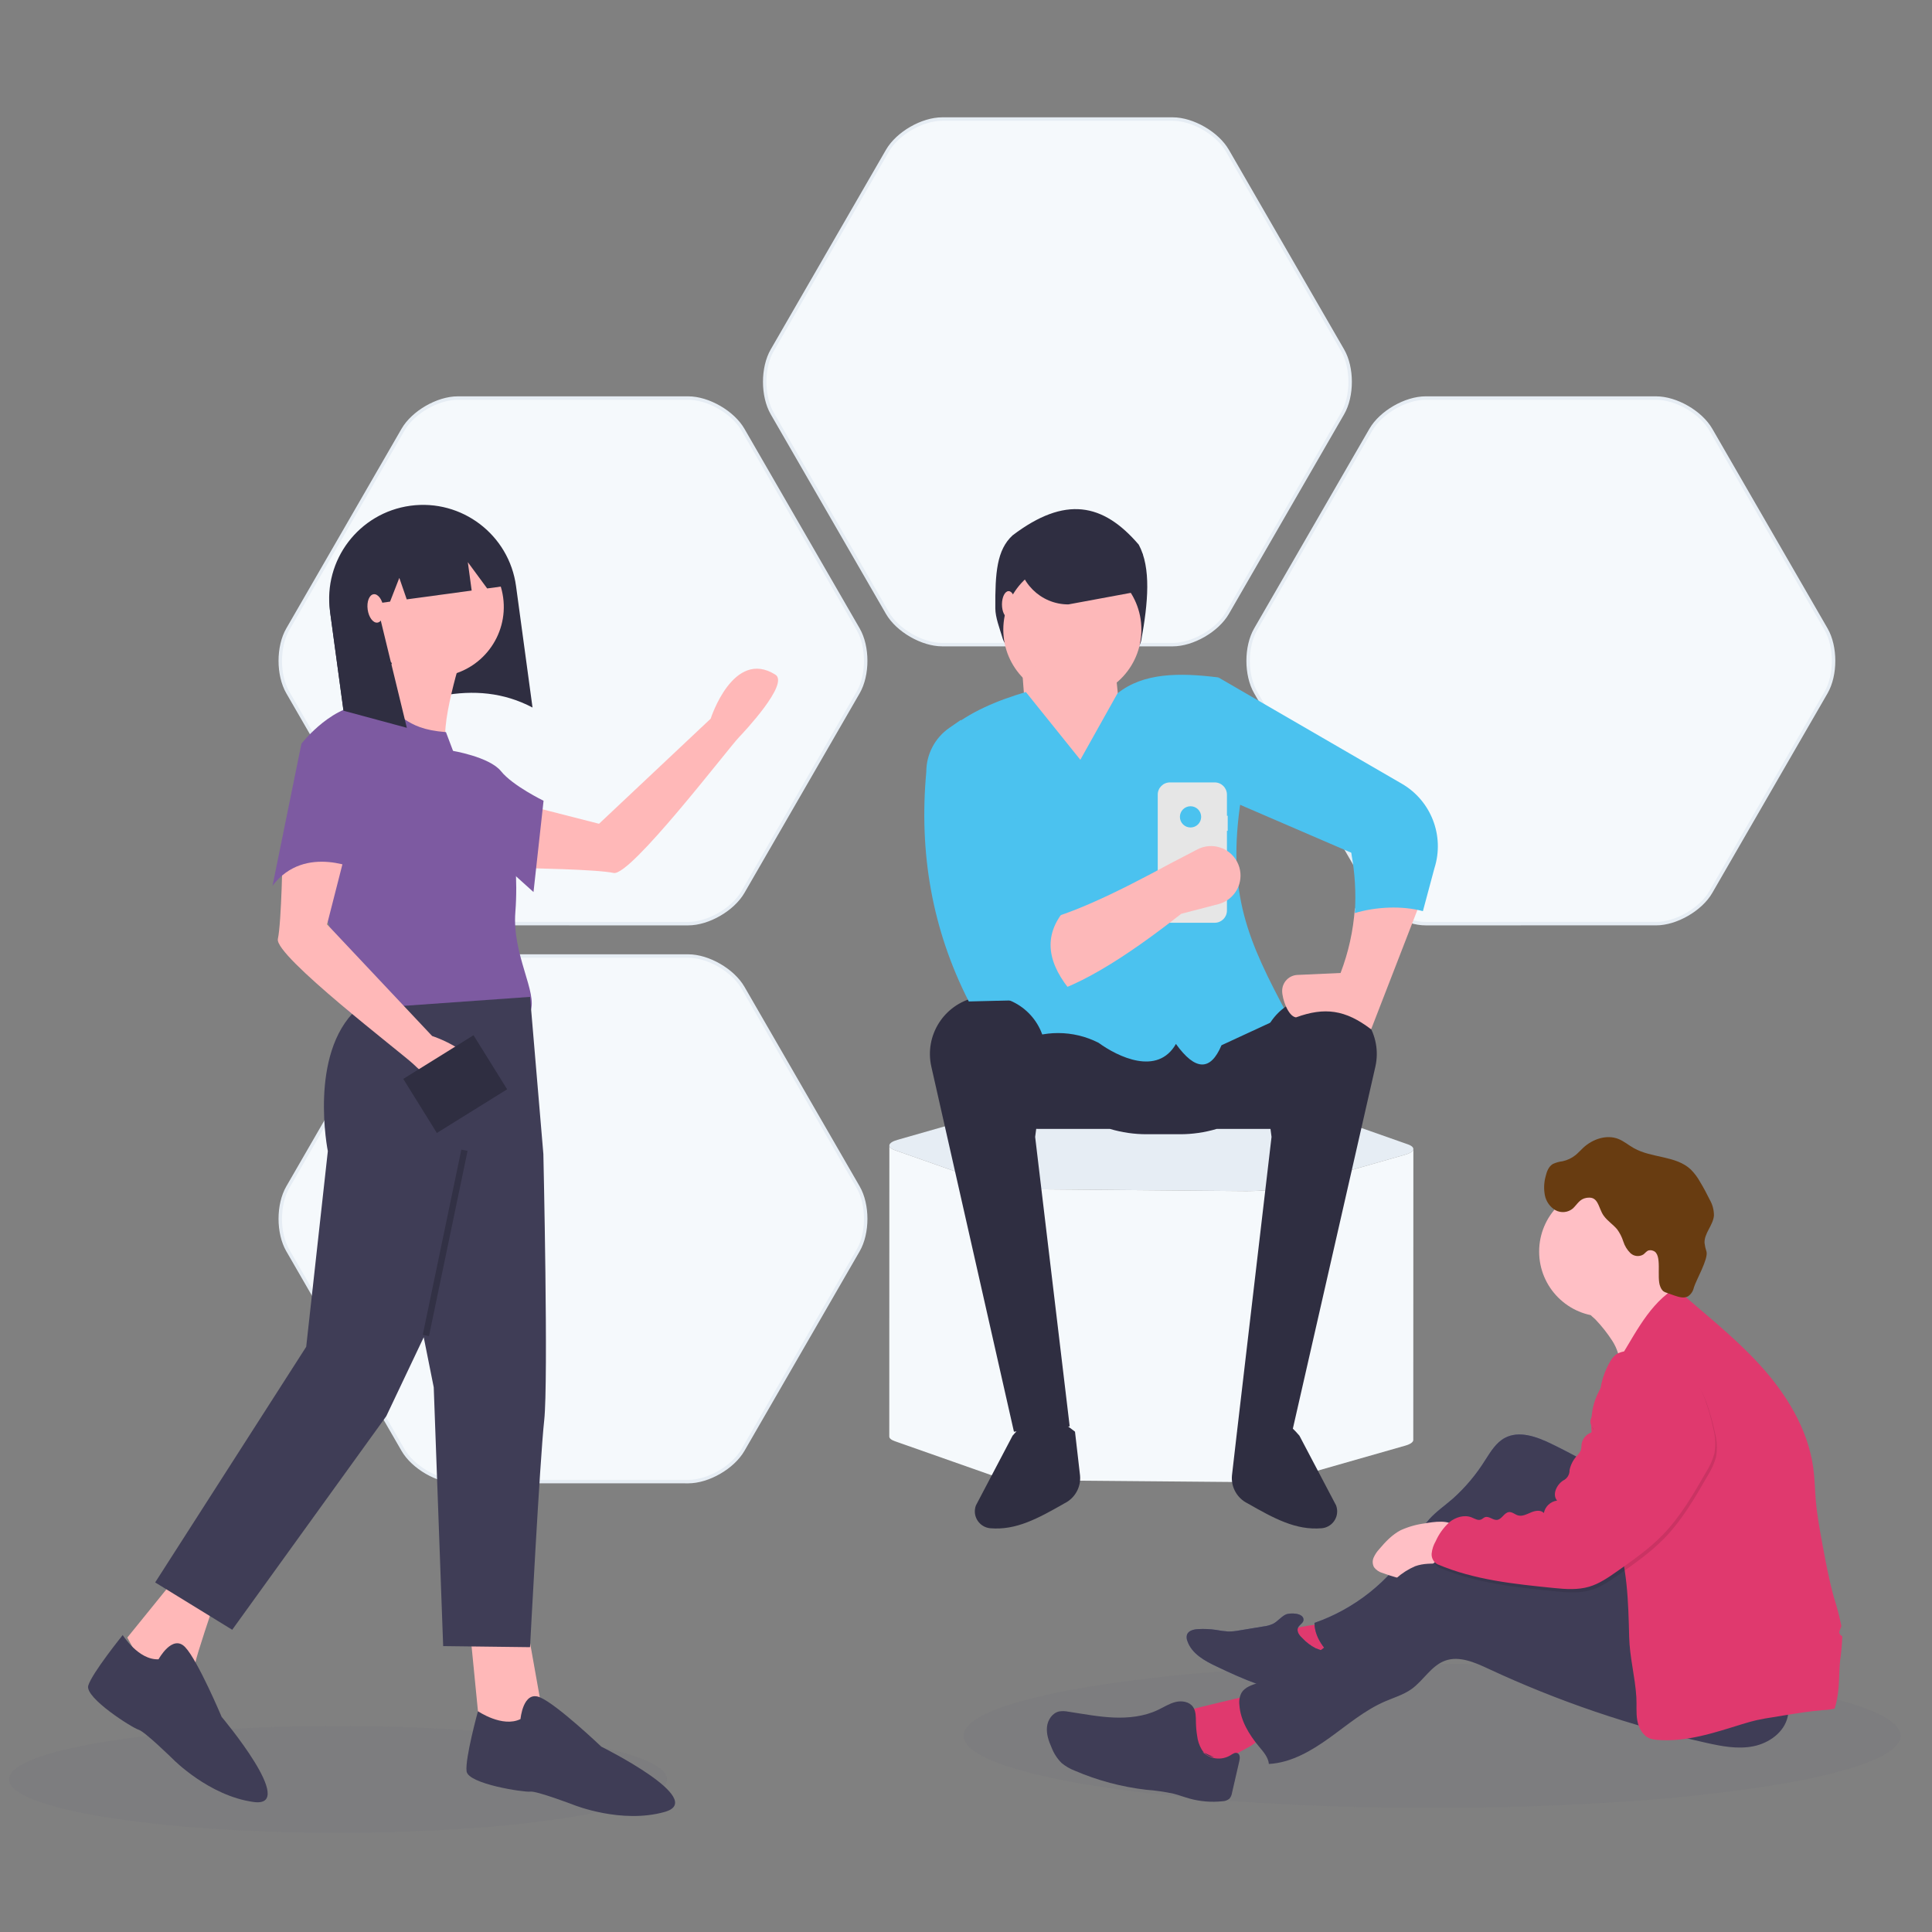 <?xml version="1.0" encoding="utf-8"?>
<!-- Generator: Adobe Illustrator 15.1.0, SVG Export Plug-In . SVG Version: 6.00 Build 0)  -->
<!DOCTYPE svg PUBLIC "-//W3C//DTD SVG 1.1//EN" "http://www.w3.org/Graphics/SVG/1.1/DTD/svg11.dtd">
<svg version="1.1" id="Layer_1" xmlns="http://www.w3.org/2000/svg" xmlns:xlink="http://www.w3.org/1999/xlink" x="0px" y="0px"
	 width="559px" height="559px" viewBox="0 0 559 559" enable-background="new 0 0 559 559" xml:space="preserve">
<rect x="0" y="0" width="559" height="559" fill="#808080" stroke="none"/>
<g>
	<g>
		<path opacity="0.12" fill="#6B6B7C" d="M549.879,502.239c0,11.521-60.672,20.852-135.521,20.852
			c-74.844,0-135.519-9.331-135.519-20.852c0-11.514,60.675-20.854,135.519-20.854C489.207,481.385,549.879,490.725,549.879,502.239
			z"/>
		<g>
			<path fill="#FFBFC5" d="M461.707,381.865c1.786,1.883,3.394,3.922,4.799,6.098c1.411,2.187,2.191,4.727,2.248,7.331
				c2.08-2.075,3.696-4.559,5.438-6.93c3.229-4.271,6.709-8.348,10.418-12.221c-2.969-2.515-5.134-5.844-6.236-9.578
				c-5.701,2.695-11.539,5.547-15.577,10.33c-0.697,0.829-2.104,1.48-2.647,2.23C459.382,380.255,460.97,381.041,461.707,381.865z"
				/>
			<path fill="#E0396E" d="M386.199,469.899c-5.101-0.169-10.19,0.609-15.007,2.305c-0.344,0.075-0.647,0.278-0.847,0.569
				c-0.345,0.671,0.515,1.327,1.144,1.78c1.898,1.346,2.504,3.746,3.495,5.809c0.989,2.056,3.012,4.125,5.22,3.53
				c0.597-0.19,1.156-0.478,1.661-0.843l10.973-7.144c-2.045-2.322-4.308-4.449-6.76-6.344"/>
			<path fill="#575A89" d="M371.956,467.175c-1.352,0.659-2.279,1.978-3.642,2.668c-0.883,0.396-1.811,0.648-2.771,0.756
				l-6.874,1.135c-1.077,0.214-2.173,0.325-3.275,0.324c-1.189-0.075-2.374-0.233-3.548-0.462c-1.709-0.253-3.432-0.334-5.152-0.234
				c-1.292,0.067-2.83,0.416-3.259,1.633c-0.16,0.622-0.108,1.271,0.139,1.854c1.256,3.662,5.045,5.735,8.549,7.376
				c7.562,3.603,15.377,7.055,23.709,7.917c1.595,0.252,3.227,0.136,4.778-0.339c2.989-1.101,4.722-4.423,4.837-7.618
				c0.146-1.19-0.165-2.396-0.87-3.369c-0.968-1.132-2.596-1.337-3.957-1.935c-1.4-0.729-2.67-1.693-3.746-2.846
				c-0.737-0.706-1.564-1.574-1.426-2.696c0.146-1.12,1.648-1.606,1.7-2.565C377.348,466.633,373.201,466.556,371.956,467.175z"/>
			<path fill="#3F3D56" d="M371.956,467.175c-1.352,0.659-2.279,1.978-3.642,2.668c-0.883,0.396-1.811,0.648-2.771,0.756
				l-6.874,1.135c-1.077,0.214-2.173,0.325-3.275,0.324c-1.189-0.075-2.374-0.233-3.548-0.462c-1.709-0.253-3.432-0.334-5.152-0.234
				c-1.292,0.067-2.83,0.416-3.259,1.633c-0.16,0.622-0.108,1.271,0.139,1.854c1.256,3.662,5.045,5.735,8.549,7.376
				c7.562,3.603,15.377,7.055,23.709,7.917c1.595,0.252,3.227,0.136,4.778-0.339c2.989-1.101,4.722-4.423,4.837-7.618
				c0.146-1.19-0.165-2.396-0.87-3.369c-0.968-1.132-2.596-1.337-3.957-1.935c-1.4-0.729-2.67-1.693-3.746-2.846
				c-0.737-0.706-1.564-1.574-1.426-2.696c0.146-1.12,1.648-1.606,1.7-2.565C377.348,466.633,373.201,466.556,371.956,467.175z"/>
			<path fill="#E0396E" d="M347.529,493.885l-2.983,0.749c-0.882,0.131-1.7,0.516-2.367,1.113c-0.962,1.043-0.741,2.684-0.338,4.047
				c1.225,4.069,3.573,7.711,6.77,10.51c1.104,0.987,2.349,1.811,3.694,2.431c0.299,0.164,0.637,0.238,0.975,0.218
				c0.882-0.136,1.14-1.219,1.444-2.054c0.854-2.415,3.394-3.725,5.692-4.919c2.296-1.188,4.712-2.788,5.166-5.296
				c0.147-1.531-0.13-3.076-0.797-4.46c-0.508-1.462-1.223-2.847-2.118-4.107c-1.312-1.721-2.125-1.325-4.088-0.871
				C354.887,492.099,351.204,492.98,347.529,493.885z"/>
			<path fill="#3F3D56" d="M351.225,508.438c-1.45-0.131-2.756-0.953-3.506-2.201c-0.729-1.241-1.191-2.619-1.35-4.053
				c-0.206-1.288-0.319-2.595-0.344-3.908c-0.025-1.533,0.031-3.197-0.871-4.438c-1.056-1.5-3.264-1.833-5.049-1.38
				c-1.797,0.453-3.396,1.494-5.078,2.294c-3.964,1.89-8.48,2.379-12.874,2.189c-4.398-0.19-8.729-1.039-13.079-1.693
				c-0.856-0.18-1.733-0.2-2.598-0.071c-2.003,0.426-3.353,2.475-3.545,4.508c-0.201,2.036,0.472,4.013,1.307,5.889
				c0.646,1.703,1.644,3.254,2.932,4.544c1.142,0.935,2.425,1.684,3.8,2.207c6.592,2.839,13.558,4.696,20.678,5.523
				c2.661,0.192,5.296,0.577,7.896,1.133c1.56,0.398,3.079,0.979,4.626,1.413c3.095,0.854,6.333,1.117,9.524,0.779
				c0.753-0.017,1.475-0.283,2.047-0.767c0.399-0.487,0.649-1.079,0.736-1.702l2.109-9.179c0.179-0.799,0.262-1.847-0.464-2.238
				c-0.72-0.389-1.476,0.195-2.139,0.606c-2.589,1.54-5.901,1.129-8.038-1.003"/>
			<path fill="#575A89" d="M448.908,417.776c-4.249-2.063-9.357-3.956-13.519-1.716c-2.552,1.378-4.11,4.017-5.679,6.448
				c-2.562,4.114-5.697,7.847-9.306,11.083c-2.286,1.999-4.815,3.72-6.853,5.977c-2.039,2.253-3.511,5.093-5.172,7.745
				c-6.572,10.373-16.462,18.214-28.055,22.256c0.067,4.904,3.809,9.02,7.915,11.719c0.957,0.738,2.109,1.187,3.317,1.288
				c0.968-0.065,1.903-0.354,2.739-0.833c2.9-1.534,5.709-3.24,8.397-5.123c9.53-6.367,19.22-12.878,26.356-21.847
				c2.501-3.148,5.207-6.867,9.229-7.164c2.284-0.155,4.466,0.91,6.468,2.028c4.479,2.488,8.743,5.348,12.746,8.545
				c4.274,3.415,9.11,7.46,14.482,6.441c3.211-0.613,5.814-3.042,7.499-5.85c1.676-2.813,2.468-6.048,3.248-9.219
				c0.455-1.395,0.605-2.872,0.435-4.327c-0.288-1.148-0.798-2.225-1.499-3.178c-2.913-4.418-6.501-8.351-10.637-11.665
				c-3.929-3.173-8.591-5.402-13.003-7.853C455.03,420.853,451.988,419.271,448.908,417.776z"/>
			<path fill="#3F3D56" d="M448.908,417.776c-4.249-2.063-9.357-3.956-13.519-1.716c-2.552,1.378-4.11,4.017-5.679,6.448
				c-2.562,4.114-5.697,7.847-9.306,11.083c-2.286,1.999-4.815,3.72-6.853,5.977c-2.039,2.253-3.511,5.093-5.172,7.745
				c-6.572,10.373-16.462,18.214-28.055,22.256c0.067,4.904,3.809,9.02,7.915,11.719c0.957,0.738,2.109,1.187,3.317,1.288
				c0.968-0.065,1.903-0.354,2.739-0.833c2.9-1.534,5.709-3.24,8.397-5.123c9.53-6.367,19.22-12.878,26.356-21.847
				c2.501-3.148,5.207-6.867,9.229-7.164c2.284-0.155,4.466,0.91,6.468,2.028c4.479,2.488,8.743,5.348,12.746,8.545
				c4.274,3.415,9.11,7.46,14.482,6.441c3.211-0.613,5.814-3.042,7.499-5.85c1.676-2.813,2.468-6.048,3.248-9.219
				c0.455-1.395,0.605-2.872,0.435-4.327c-0.288-1.148-0.798-2.225-1.499-3.178c-2.913-4.418-6.501-8.351-10.637-11.665
				c-3.929-3.173-8.591-5.402-13.003-7.853C455.03,420.853,451.988,419.271,448.908,417.776z"/>
			<path fill="#FFBFC5" d="M412.3,440.764c-2.433,0.306-4.807,0.975-7.037,1.989c-2.468,1.285-4.428,3.369-6.225,5.503
				c-0.662,0.71-1.196,1.524-1.597,2.413c-0.393,0.9-0.347,1.928,0.118,2.791c0.623,0.822,1.509,1.418,2.511,1.681
				c1.288,0.451,2.569,0.905,3.887,1.258c0.781,0.271,1.604,0.395,2.437,0.371c0.782-0.107,1.546-0.349,2.244-0.723
				c2.997-1.298,5.728-3.144,8.052-5.434c1.649-1.72,4.849-5.907,4.141-8.558C420.117,439.408,414.213,440.417,412.3,440.764z"/>
			<path fill="#3F3D56" d="M474.64,461.932c-7.297-0.196-14.351-2.433-21.418-4.209c-11.896-2.986-24.067-4.745-36.321-5.263
				c-2.513-0.093-5.099-0.153-7.457,0.713c-1.964,0.849-3.78,2.002-5.381,3.426c-2.766,2.101-5.397,4.376-7.882,6.805
				c-2.189,2.221-4.117,4.676-6.223,6.959c-7.073,7.658-15.997,13.358-25.918,16.563c-1.798,0.594-3.817,1.208-4.805,2.83
				c-0.566,1.072-0.786,2.291-0.636,3.499c0.297,4.522,2.795,8.626,5.7,12.113c1.243,1.498,2.651,3.062,2.839,5.013
				c6.401-0.337,12.298-3.796,17.498-7.531c5.206-3.734,10.165-7.988,16.044-10.537c2.592-1.128,5.362-1.927,7.671-3.559
				c3.518-2.495,5.755-6.82,9.812-8.269c4.05-1.45,8.527,0.503,12.46,2.341c20.158,9.396,41.269,16.579,62.975,21.422
				c4.511,1.015,9.189,1.922,13.729,1.015c4.539-0.909,8.924-4.041,9.924-8.558c0.931-4.231-1.312-8.627-4.519-11.538
				c-3.204-2.912-7.251-4.665-11.137-6.548C491.923,473.953,482.952,468.731,474.64,461.932z"/>
			<path fill="#E0396E" d="M531.544,491.464c0.699-3.618,0.516-7.337,0.868-11.003c0.328-2.269,0.539-4.555,0.625-6.843
				c0.024-0.063-0.003-0.139-0.008-0.2c-0.416-0.188-0.731-0.55-0.854-0.991c-0.012-0.338,0.076-0.676,0.243-0.978
				c0.144-0.326,0.26-0.656,0.355-1.005c-0.564-2.778-1.279-5.53-2.149-8.233c-1.395-5.011-2.359-10.154-3.307-15.28
				c-0.774-4.228-1.557-8.417-1.926-12.676c-0.28-3.192-0.314-6.442-0.753-9.586c-1.554-11.306-7.87-21.475-15.57-29.886
				c-7.388-8.075-16.079-14.815-24.282-22.064c-0.33,0.16-0.645,0.346-0.949,0.55c-7.665,5.255-11.495,14.343-16.626,22.095
				c-2.073,3.127-4.425,6.146-5.672,9.676c-1.843,5.22-1.056,10.959-0.195,16.425c0.804,5.152,1.681,10.326,3.418,15.234
				c0.826,2.333,1.838,4.607,2.673,6.921c3.427,9.521,3.703,19.851,3.943,29.973c0.132,5.86,1.724,11.576,2.079,17.435
				c0.145,2.244-0.121,4.519,0.267,6.746c0.391,2.222,1.623,4.477,3.73,5.271c0.631,0.199,1.279,0.32,1.937,0.358
				c8.394,0.733,16.613-2.05,24.678-4.542c1.447-0.438,2.887-0.864,4.375-1.19c1.497-0.326,2.979-0.593,4.462-0.802l3.41-0.562
				c3.716-0.608,7.44-1.215,11.192-1.51c1.112-0.042,2.222-0.178,3.308-0.417C531.141,493.427,531.383,492.452,531.544,491.464z"/>
			<circle fill="#FFBFC5" cx="464.121" cy="362.13" r="18.789"/>
			<path fill="#683C11" d="M455.118,349.635c-1.42,1.212-3.447,1.416-5.086,0.51c-1.588-0.949-2.698-2.529-3.05-4.346
				c-0.333-1.8-0.262-3.646,0.221-5.411c0.324-1.396,0.863-2.864,2.099-3.605c0.884-0.414,1.832-0.674,2.8-0.786
				c1.397-0.299,2.703-0.923,3.81-1.823c0.778-0.646,1.452-1.412,2.195-2.102c2.691-2.491,6.712-3.877,10.126-2.542
				c1.636,0.639,2.995,1.845,4.542,2.692c5.151,2.899,12.146,2.103,16.444,6.164c1.041,1.053,1.932,2.242,2.652,3.532
				c1.019,1.692,1.955,3.421,2.817,5.2c0.806,1.383,1.223,2.956,1.223,4.555c-0.212,2.853-2.895,5.175-2.717,8.021
				c0.104,0.837,0.294,1.661,0.563,2.457c0.558,2.103-3.025,8.283-3.653,10.362c-0.212,1.044-0.819,1.968-1.7,2.568
				c-1.161,0.638-2.594,0.224-3.879-0.215l-2.299-0.812c-0.355-0.097-0.687-0.256-0.988-0.468c-0.378-0.356-0.665-0.802-0.843-1.294
				c-1.199-2.697,0.712-9.433-2.071-10.386c-0.414-0.174-0.874-0.215-1.317-0.112c-0.627,0.188-1.021,0.824-1.558,1.198
				c-1.183,0.698-2.683,0.532-3.69-0.398c-0.956-0.938-1.671-2.099-2.074-3.377c-0.403-1.274-1.008-2.479-1.806-3.555
				c-1.179-1.388-2.719-2.354-3.819-3.841c-0.915-1.239-1.179-2.662-1.944-3.948c-0.771-1.282-1.727-1.479-3.094-1.287
				C457.031,346.923,456.442,348.361,455.118,349.635z"/>
			<path opacity="0.1" enable-background="new    " d="M485.046,395.29c-3.929-2.049-8.265-3.197-12.688-3.371
				c-1.445-0.16-2.898,0.131-4.162,0.836c-0.794,0.593-1.439,1.353-1.895,2.225c-2.31,3.953-3.333,8.526-2.93,13.087
				c0.109,0.482,0.018,0.996-0.272,1.406c-0.281,0.219-0.599,0.377-0.95,0.455c-1.299,0.599-1.874,2.14-1.276,3.441
				c0.036,0.09,0.087,0.177,0.138,0.261c0.251,0.359,0.609,0.724,0.53,1.146c-0.079,0.422-0.625,0.671-1.056,0.864
				c-1.291,0.6-2.188,1.819-2.378,3.228c-0.001,0.581-0.069,1.157-0.207,1.723c-0.302,0.645-0.728,1.22-1.248,1.7
				c-1.011,1.149-1.709,2.54-2.02,4.038c-0.066,0.734-0.299,1.446-0.683,2.081c-0.353,0.377-0.769,0.705-1.224,0.959
				c-1.877,1.267-3.165,4.045-1.688,5.734c-1.913,0.258-3.447,1.711-3.823,3.601c-0.903-0.971-2.503-0.691-3.721-0.173
				c-1.226,0.518-2.523,1.232-3.791,0.857c-0.888-0.268-1.651-1.043-2.573-0.965c-1.396,0.116-2.045,2.098-3.438,2.259
				c-1.225,0.155-2.388-1.206-3.54-0.765c-0.402,0.149-0.696,0.499-1.096,0.669c-0.888,0.381-1.848-0.252-2.752-0.617
				c-2.129-0.845-4.648-0.056-6.404,1.36c-1.759,1.424-2.944,3.499-3.983,5.536c-0.652,1.09-1.058,2.312-1.186,3.582
				c-0.114,1.291,0.559,2.521,1.703,3.13c10.625,4.537,22.271,5.711,33.777,6.873c3.375,0.338,6.847,0.563,10.102-0.39
				c2.96-0.878,5.541-2.675,8.063-4.443c4.655-3.274,9.345-6.558,13.298-10.65c5.087-5.256,8.792-11.67,12.434-18.025
				c1.074-1.661,1.894-3.485,2.418-5.392c0.395-2.319,0.289-4.688-0.3-6.961c-0.63-2.953-1.447-5.869-2.456-8.722
				C492.224,401.551,489.109,397.408,485.046,395.29z"/>
			<path fill="#E0396E" d="M484.582,394.34c-3.924-2.057-8.271-3.206-12.701-3.366c-1.438-0.171-2.895,0.116-4.155,0.824
				c-0.793,0.593-1.435,1.354-1.895,2.23c-2.308,3.952-3.331,8.52-2.928,13.082c0.113,0.486,0.014,0.995-0.274,1.405
				c-0.279,0.219-0.601,0.373-0.951,0.459c-1.298,0.597-1.873,2.137-1.272,3.438c0.038,0.096,0.082,0.178,0.133,0.267
				c0.251,0.353,0.609,0.717,0.531,1.142c-0.077,0.424-0.619,0.667-1.092,0.848c-1.287,0.604-2.184,1.822-2.374,3.229
				c-0.006,0.581-0.076,1.159-0.205,1.726c-0.306,0.645-0.723,1.222-1.245,1.706c-1.019,1.141-1.718,2.531-2.025,4.033
				c0.039,1.305-0.714,2.502-1.905,3.038c-1.876,1.266-3.164,4.039-1.703,5.772c-1.912,0.264-3.45,1.706-3.826,3.599
				c-0.895-0.974-2.498-0.694-3.722-0.175c-1.217,0.523-2.522,1.232-3.79,0.854c-0.886-0.265-1.641-1.032-2.563-0.955
				c-1.397,0.119-2.047,2.093-3.449,2.262c-1.223,0.144-2.38-1.209-3.536-0.773c-0.398,0.155-0.694,0.501-1.097,0.662
				c-0.889,0.387-1.846-0.246-2.747-0.609c-2.128-0.848-4.646-0.058-6.405,1.367c-1.698,1.549-3.056,3.432-3.991,5.529
				c-0.634,1.087-1.033,2.293-1.164,3.541c-0.117,1.295,0.555,2.525,1.702,3.134c10.625,4.54,22.27,5.715,33.769,6.873
				c3.382,0.338,6.858,0.57,10.108-0.391c2.962-0.871,5.54-2.675,8.065-4.438c4.653-3.269,9.344-6.557,13.298-10.647
				c5.081-5.266,8.784-11.678,12.43-18.019c1.079-1.672,1.894-3.493,2.424-5.403c0.41-2.31,0.327-4.673-0.234-6.946
				c-0.625-2.958-1.448-5.869-2.464-8.717C491.766,400.581,488.643,396.447,484.582,394.34z"/>
		</g>
	</g>
</g>
<g>
	<path fill="#F5F9FC" stroke="#E6EDF4" stroke-miterlimit="10" d="M412.497,267.248c-5.818,0-12.943-4.124-15.849-9.151
		l-33.336-57.748c-2.909-5.035-2.909-13.256-0.002-18.288l33.338-57.745c2.905-5.029,10.03-9.142,15.849-9.142l66.673,0.002
		c5.812,0,12.937,4.107,15.833,9.139l33.346,57.746c2.898,5.029,2.898,13.253,0.003,18.288l-33.349,57.746
		c-2.896,5.029-10.021,9.153-15.833,9.15L412.497,267.248z"/>
	<g>
		<path fill="#F5F9FC" stroke="#E6EDF4" stroke-miterlimit="10" d="M272.62,186.515c-5.815,0-12.938-4.115-15.847-9.141
			l-33.336-57.743c-2.904-5.032-2.904-13.265,0-18.292l33.336-57.741c2.908-5.03,10.031-9.149,15.847-9.149l66.673-0.003
			c5.817,0,12.939,4.122,15.838,9.152l33.335,57.741c2.908,5.027,2.908,13.262,0,18.292l-33.335,57.743
			c-2.898,5.023-10.021,9.145-15.838,9.145L272.62,186.515z"/>
	</g>
	<g>
		<path fill="#F5F9FC" stroke="#E6EDF4" stroke-miterlimit="10" d="M132.446,267.245c-5.807,0.003-12.939-4.125-15.838-9.148
			l-33.336-57.748c-2.908-5.036-2.908-13.256,0-18.288l33.336-57.745c2.898-5.032,10.031-9.14,15.838-9.14l66.682-0.002
			c5.807,0,12.929,4.112,15.838,9.142l33.336,57.745c2.905,5.029,2.903,13.252,0,18.288l-33.336,57.748
			c-2.909,5.027-10.031,9.151-15.838,9.151L132.446,267.245z"/>
	</g>
	<g>
		<path fill="#F5F9FC" stroke="#E6EDF4" stroke-miterlimit="10" d="M132.446,428.681c-5.807,0.005-12.939-4.112-15.838-9.146
			l-33.336-57.741c-2.908-5.027-2.908-13.261,0-18.288l33.336-57.745c2.898-5.032,10.031-9.146,15.838-9.146h66.682
			c5.807-0.003,12.929,4.115,15.838,9.146l33.336,57.741c2.905,5.035,2.905,13.269,0,18.292l-33.336,57.744
			c-2.909,5.03-10.031,9.147-15.838,9.147L132.446,428.681z"/>
	</g>
</g>
<g>
	<path opacity="0.12" fill="#6B6B7C" d="M192.975,514.845c0,8.525-42.607,15.431-95.172,15.431
		c-52.561,0-95.162-6.905-95.162-15.431c0-8.52,42.601-15.434,95.162-15.434C150.368,499.412,192.975,506.326,192.975,514.845z"/>
	<g>
		<path fill="#FFB8B8" d="M148.956,232.118l24.365,6.229l32.302-30.404c0,0,6.521-20.398,18.704-12.751
			c4.18,2.605-9.266,16.814-10.537,18.148c-3.188,3.331-31.398,40.301-36.241,39.237c-4.844-1.061-25.428-1.386-25.428-1.386
			L148.956,232.118z"/>
		<path fill="#2F2E41" d="M100.254,212.025c18.774-10.072,37.103-16.122,53.826-7.31l-4.768-35.124
			c-2.016-14.862-15.701-25.272-30.567-23.262l0,0c-14.863,2.026-25.276,15.707-23.257,30.569l0,0L100.254,212.025z"/>
		<path fill="#FFB8B8" d="M134.147,187.907c0,0-7.854,24.297-4.498,28.492l-24.419-8.764c0,0,9.757-17.129,9.39-19.868
			L134.147,187.907z"/>
		<path fill="#7D5AA1" d="M87.213,215.185c0,0,9.682-12.468,19.979-11.069c10.294,1.385,8.698,6.708,21.839,7.718l2.173,5.747
			c0,0,7.642,1.972,10.783,4.107c3.503,2.388,8.592,23.6,7.124,42.238c-0.969,12.258,6.516,23.341,4.355,28.67l-51.955,0.562
			c0,0-5.182-3.947-2.82-7.054c2.365-3.113-4.918-22.566-4.918-22.566L87.213,215.185z"/>
		<polygon fill="#FFB8B8" points="152.613,471.115 156.491,492.877 149.771,504.949 138.493,497.18 136.061,472.425 		"/>
		<path fill="#FFB8B8" d="M61.636,464.883c0,0-4.648,13.634-5.193,16.496c-0.534,2.857-13.435,3.675-13.435,3.675l-6.172-11.243
			l13.53-16.697L61.636,464.883z"/>
		<path fill="#3F3D56" d="M153.365,288.434l3.852,45.47c0,0,1.49,65.768,0.239,77.083c-1.251,11.317-4.098,65.6-4.098,65.6
			l-25.134-0.311l-2.729-74.886l-2.896-14.473l-10.834,22.835l-44.577,61.799l-22.294-13.696l43.702-68.177l6.258-56.602
			c0,0-5.667-28.031,8.356-41.08L153.365,288.434z"/>
		<path fill="#3F3D56" d="M150.602,497.392c0,0,0.724-8.359,5.647-6.286c4.928,2.069,17.736,14.268,17.736,14.268
			s30.879,15.323,18.357,18.878c-12.527,3.555-26.29-2.006-26.29-2.006s-10.777-4.106-12.597-3.863
			c-1.829,0.246-17.959-2.207-18.454-5.858c-0.496-3.657,3.292-17.407,3.292-17.407S145.374,499.966,150.602,497.392z"/>
		<path fill="#3F3D56" d="M45.872,480.096c0,0,4.011-7.379,7.697-3.52c3.694,3.869,10.558,20.177,10.558,20.177
			s22.193,26.373,9.288,24.634c-12.904-1.739-23.298-12.335-23.298-12.335s-8.244-8.087-10.011-8.579
			c-1.77-0.501-15.576-9.2-14.574-12.749c1.006-3.538,9.971-14.64,9.971-14.64S40.064,480.366,45.872,480.096z"/>
		<path fill="#FFB8B8" d="M122.783,155.536c-11.085,1.509-18.852,11.718-17.345,22.792c1.505,11.091,11.708,18.861,22.795,17.357
			c11.082-1.509,18.851-11.714,17.348-22.798C144.074,161.802,133.874,154.034,122.783,155.536z"/>
		<path fill="#7D5AA1" d="M130.685,217.186c0,0,10.93,1.763,14.286,5.963c3.354,4.184,12.302,8.54,12.302,8.54l-2.91,26.414
			l-11.647-10.495L130.685,217.186z"/>
		<path fill="#2F2E41" d="M102.804,155.491l-0.069-0.479l0.576-0.046c5.915-5.915,14.221-8.784,22.519-7.77
			c-3.654,1.519-6.933,3.821-9.602,6.735l19.601-1.555l10.689,17.13l-5.561,0.752l-5.595-7.603l1.114,8.216l-18.792,2.55
			l-2.146-6.215l-2.677,6.869l-3.696,0.501c0.038,0.464,0.074,0.918,0.132,1.374l8.417,34.632l-18.332-4.947l-3.77-27.831
			C94.497,169.661,97.144,161.449,102.804,155.491z"/>
		<path fill="#FFB8B8" d="M108.104,171.934c-1.268,0.17-2.033,2.149-1.726,4.415c0.308,2.268,1.58,3.966,2.836,3.793
			c1.261-0.168,2.035-2.146,1.723-4.41C110.63,173.464,109.359,171.765,108.104,171.934z"/>
		<path fill="#FFB8B8" d="M100.859,243.097l-6.225,24.357l30.396,32.299c0,0,20.405,6.529,12.763,18.71
			c-2.618,4.173-16.825-9.273-18.157-10.546c-3.326-3.177-40.302-31.387-39.24-36.231c1.066-4.842,1.388-25.427,1.388-25.427
			L100.859,243.097z"/>
		<path fill="#7D5AA1" d="M106.741,215.321l-2.471,36.572c0,0-15.956-8.056-25.417,4.38l8.36-41.088L106.741,215.321z"/>
		<polygon fill="#2F2E41" points="137.005,299.533 116.683,312.169 126.401,327.81 146.731,315.176 		"/>
		
			<rect x="127.731" y="332.244" transform="matrix(0.979 0.204 -0.204 0.979 76.213 -18.703)" opacity="0.2" enable-background="new    " width="1.84" height="54.745"/>
	</g>
</g>
<g>
	<g>
		<g>
			<path fill="#E6EDF4" d="M373.925,320.293c2.503,0.295,4.66,0.687,5.862,1.106l27.542,9.696c2.397,0.844,2.076,2.184-0.729,2.988
				l-32.113,9.167c-2.804,0.803-9.334,1.416-14.528,1.371l-59.672-0.521c-2.596-0.021-5.448-0.216-7.953-0.51
				c-2.507-0.291-4.659-0.687-5.86-1.104l-27.534-9.696c-2.408-0.845-2.089-2.187,0.716-2.984l32.113-9.172
				c2.808-0.804,9.342-1.416,14.54-1.371l59.669,0.521C368.569,319.804,371.422,319.999,373.925,320.293z"/>
		</g>
		<path fill="#F5F9FC" d="M408.913,332.569c-0.007,0.036-0.011,0.074-0.023,0.112c-0.014,0.044-0.041,0.084-0.065,0.13
			c-0.018,0.028-0.03,0.059-0.048,0.088c-0.093,0.135-0.229,0.27-0.407,0.402c-0.029,0.018-0.057,0.035-0.083,0.057
			c-0.068,0.044-0.143,0.096-0.222,0.139c-0.033,0.018-0.064,0.035-0.098,0.052c-0.219,0.12-0.479,0.233-0.772,0.341
			c-0.035,0.012-0.069,0.022-0.104,0.036c-0.153,0.054-0.313,0.104-0.491,0.158l-32.113,9.167c-0.155,0.045-0.324,0.088-0.502,0.131
			c-0.052,0.012-0.104,0.025-0.153,0.035c-0.134,0.033-0.271,0.063-0.409,0.091c-0.108,0.021-0.221,0.047-0.333,0.069
			c-0.098,0.021-0.197,0.038-0.298,0.057c-0.202,0.038-0.418,0.074-0.637,0.112c-0.093,0.014-0.177,0.029-0.272,0.042
			c-0.359,0.061-0.739,0.117-1.132,0.166c-0.043,0.008-0.088,0.012-0.13,0.018c-0.418,0.057-0.854,0.107-1.3,0.159
			c-0.025,0.003-0.046,0.003-0.071,0.007c-0.447,0.049-0.909,0.093-1.375,0.137c-0.079,0.009-0.156,0.017-0.233,0.021
			c-0.862,0.079-1.753,0.144-2.647,0.194c-0.074,0.003-0.145,0.007-0.218,0.014c-0.559,0.028-1.121,0.052-1.678,0.075
			c-0.308,0.01-0.613,0.019-0.918,0.024c-0.135,0.002-0.273,0.006-0.408,0.009c-0.271,0.004-0.537,0.01-0.801,0.011
			c-0.024,0-0.051,0-0.073,0c-0.317,0.004-0.632,0.004-0.939,0l-59.672-0.521c-0.647-0.004-1.305-0.021-1.971-0.047
			c-0.018,0-0.033,0-0.048-0.002c-0.653-0.023-1.305-0.06-1.962-0.102c-0.019-0.001-0.034-0.002-0.053-0.004
			c-1.344-0.089-2.675-0.209-3.92-0.355c-0.244-0.028-0.478-0.057-0.717-0.089c-0.073-0.011-0.152-0.018-0.227-0.029
			c-0.163-0.021-0.315-0.043-0.472-0.062c-0.169-0.026-0.344-0.052-0.51-0.077c-0.141-0.021-0.277-0.041-0.408-0.063
			c-0.214-0.036-0.421-0.067-0.622-0.104c-0.105-0.018-0.206-0.031-0.307-0.053c-0.341-0.062-0.665-0.125-0.966-0.191
			c-0.059-0.012-0.11-0.025-0.167-0.037c-0.222-0.049-0.431-0.102-0.63-0.153c-0.068-0.016-0.133-0.036-0.198-0.05
			c-0.229-0.065-0.45-0.131-0.638-0.195l-27.534-9.696c-1.083-0.38-1.616-0.862-1.616-1.348c-0.006,11.706-0.015,72.492-0.024,84.2
			c0,0.487,0.531,0.968,1.615,1.349l27.537,9.694c0.187,0.067,0.404,0.133,0.638,0.193c0.064,0.018,0.131,0.039,0.197,0.054
			c0.198,0.053,0.413,0.104,0.64,0.155c0.037,0.006,0.068,0.017,0.101,0.023c0.017,0.003,0.034,0.006,0.051,0.009
			c0.309,0.07,0.641,0.137,0.992,0.197c0.024,0.006,0.043,0.009,0.069,0.015c0.048,0.008,0.103,0.017,0.152,0.025
			c0.246,0.045,0.496,0.084,0.754,0.126c0.053,0.008,0.108,0.018,0.163,0.026c0.037,0.007,0.08,0.013,0.118,0.017
			c0.26,0.042,0.524,0.077,0.797,0.115c0.044,0.007,0.09,0.011,0.135,0.02c0.013,0.002,0.026,0.004,0.036,0.004
			c0.316,0.042,0.636,0.081,0.968,0.121c0.01,0.002,0.021,0.004,0.031,0.006h0.019c0.321,0.041,0.653,0.072,0.986,0.11
			c0.322,0.03,0.646,0.062,0.973,0.093c0.309,0.027,0.615,0.055,0.929,0.077c0.289,0.024,0.583,0.046,0.877,0.065
			c0.039,0.003,0.082,0.004,0.127,0.008c0.042,0.001,0.085,0.005,0.129,0.009c0.187,0.012,0.374,0.023,0.564,0.034
			c0.253,0.013,0.509,0.029,0.758,0.04c0.188,0.006,0.375,0.016,0.564,0.024c0.03,0,0.062,0,0.093,0.002
			c0.011,0,0.022,0,0.036,0.003c0.211,0.009,0.419,0.012,0.626,0.021c0.185,0.006,0.367,0.009,0.553,0.015
			c0.163,0.001,0.326,0.007,0.493,0.008c0.082,0,0.162,0.004,0.243,0.004l59.673,0.517c0.062,0.003,0.124,0.003,0.188,0.003
			c0.151,0,0.302,0,0.451,0c0.064,0,0.125,0,0.19,0c0.11-0.003,0.218-0.003,0.329-0.003c0.16,0,0.325-0.004,0.485-0.006
			c0.06,0,0.117,0,0.174-0.003c0.106,0,0.215-0.004,0.318-0.009c0.041,0,0.082,0,0.123,0c0.193-0.004,0.389-0.012,0.58-0.016
			c0.072-0.002,0.144-0.006,0.221-0.009h0.002h0.006c0.557-0.018,1.115-0.041,1.676-0.074c0.042-0.001,0.08-0.005,0.123-0.006
			c0.048-0.003,0.093-0.005,0.14-0.005c0.02-0.004,0.038-0.004,0.053-0.006c0.897-0.051,1.788-0.118,2.652-0.195
			c0.022,0,0.051-0.002,0.076-0.005c0.034-0.002,0.064-0.005,0.1-0.01c0.464-0.043,0.916-0.087,1.361-0.135
			c0.021-0.003,0.044-0.004,0.065-0.008c0.051-0.004,0.096-0.009,0.15-0.018c0.378-0.042,0.745-0.086,1.101-0.134
			c0.059-0.007,0.126-0.013,0.183-0.021c0.034-0.004,0.06-0.009,0.091-0.013c0.379-0.053,0.741-0.104,1.089-0.161
			c0.024-0.003,0.055-0.006,0.083-0.009c0.059-0.011,0.114-0.021,0.172-0.033c0.227-0.037,0.446-0.075,0.658-0.114
			c0.04-0.008,0.096-0.018,0.136-0.022c0.047-0.013,0.089-0.021,0.134-0.029c0.14-0.029,0.272-0.055,0.402-0.081
			c0.052-0.014,0.109-0.021,0.157-0.035c0.047-0.013,0.094-0.022,0.139-0.031c0.089-0.021,0.174-0.04,0.255-0.062
			c0.039-0.009,0.079-0.016,0.116-0.024c0.122-0.031,0.238-0.064,0.351-0.097l32.114-9.171c0.014-0.003,0.03-0.007,0.047-0.011
			c0.114-0.034,0.23-0.068,0.339-0.108c0.032-0.011,0.066-0.021,0.1-0.033c0.035-0.011,0.074-0.026,0.112-0.041
			c0.035-0.009,0.073-0.021,0.108-0.035c0.106-0.043,0.208-0.085,0.303-0.124c0.099-0.045,0.197-0.092,0.284-0.139
			c0.026-0.009,0.05-0.025,0.074-0.04c0.035-0.017,0.069-0.034,0.099-0.053c0.029-0.02,0.065-0.034,0.094-0.051
			c0.046-0.03,0.084-0.06,0.129-0.088c0.023-0.02,0.051-0.034,0.073-0.052c0.008-0.008,0.025-0.013,0.033-0.024
			c0.074-0.056,0.14-0.112,0.198-0.169c0.001-0.003,0.007-0.004,0.007-0.004l0,0c0.067-0.063,0.121-0.13,0.167-0.195
			c0.004-0.004,0.006-0.011,0.011-0.015c0.02-0.029,0.027-0.052,0.038-0.077c0.023-0.039,0.051-0.081,0.067-0.121
			c0.001-0.004,0.001-0.013,0.005-0.018c0.013-0.038,0.016-0.077,0.023-0.117c0.009-0.031,0.017-0.061,0.021-0.09
			c0-0.013,0-0.022,0-0.034c0.01-11.706,0.018-72.493,0.026-84.2C408.937,332.483,408.924,332.527,408.913,332.569z"/>
	</g>
</g>
<g>
	<path fill="#2F2E41" d="M372.813,310.504c3.012-5.126,4.6-10.963,4.596-16.906h-81.641c0,5.943,1.583,11.78,4.603,16.906h-16.609
		c0,8.91,7.525,16.133,16.81,16.133h20.572c3.455,1.025,7.038,1.548,10.644,1.54h9.606c3.604,0.008,7.189-0.515,10.642-1.54h20.575
		c9.283,0,16.806-7.223,16.806-16.133H372.813z"/>
	<path fill="#2F2E41" d="M312.499,426.918c0.314,3.355-1.474,6.552-4.493,8.047l-0.041,0.022
		c-7.681,4.385-13.974,7.826-21.436,7.193c-2.7-0.239-4.692-2.623-4.455-5.317c0.038-0.441,0.135-0.875,0.292-1.283l10.615-20.188
		c6.166-7.188,10.508-7.189,18.057-1.15L312.499,426.918z"/>
	<path fill="#2F2E41" d="M356.451,426.918c-0.312,3.355,1.475,6.552,4.495,8.047l0.042,0.022c7.683,4.385,13.97,7.826,21.437,7.193
		c2.694-0.239,4.69-2.623,4.451-5.317c-0.04-0.441-0.134-0.875-0.288-1.283l-10.619-20.188c-6.165-7.188-10.507-7.189-18.054-1.15
		L356.451,426.918z"/>
	<path fill="#2F2E41" d="M325.598,189.094h-29.54c-2.75,0.003-5.17-1.795-5.971-4.426c-0.906-3.032-2.081-5.972-2.103-8.64
		c-0.068-10.353,0.443-16.942,4.997-21.134c15.168-11.499,26.159-9.383,36.499,2.695c3.631,6.746,2.699,16.81,0.737,27.631
		C329.815,187.457,327.869,189.089,325.598,189.094z"/>
	<circle fill="#FDB8B9" cx="310.271" cy="182.177" r="19.979"/>
	<polygon fill="#FDB8B9" points="325.641,222.133 297.975,222.906 295.668,192.933 322.562,192.165 	"/>
	<path fill="#4BC2EF" d="M372.513,293.597l-19.09,8.837c-3.198,7.584-7.605,7.369-13.182-0.383
		c-5.322,9.322-16.794,3.733-22.395-0.338c-7.324-3.732-15.989-3.75-23.328-0.045l-20.364-90.289
		c6.278-5.398,14.643-8.792,22.669-11.146l15.755,19.599l10.756-19.215c7.477-6.008,17.98-6.021,29.196-4.609l6.556,35.023
		C354.763,258.663,361.261,272.515,372.513,293.597z"/>
	<path fill="#2F2E41" d="M309.504,412.704l-16.137,1.537l-23.906-105.655c-2.006-9.021,3.682-17.962,12.707-19.969
		c1.19-0.263,2.412-0.4,3.634-0.4l0,0c9.241,0,16.732,7.495,16.732,16.741c0,0.732-0.049,1.461-0.142,2.188l-2.884,21.801
		L309.504,412.704z"/>
	<path fill="#2F2E41" d="M357.915,414.241l16.133-0.769l23.909-104.887c2.004-9.021-3.686-17.962-12.707-19.969
		c-1.194-0.263-2.414-0.4-3.632-0.4l0,0c-9.245,0-16.738,7.495-16.738,16.741c0,0.732,0.047,1.461,0.144,2.188l2.879,21.801
		L357.915,414.241z"/>
	<path fill="#FDB8B9" d="M410.364,262.612l-13.647,35.212c-7.457-5.706-13.474-6.482-21.744-3.457
		c-2.293-0.319-3.996-5.349-3.996-7.661l0,0c0-2.47,1.949-4.511,4.418-4.622l12.483-0.564c2.29-5.985,3.678-12.269,4.124-18.659
		C397.995,261.16,404.328,261.078,410.364,262.612z"/>
	<path fill="#4BC2EF" d="M411.7,263.629l3.329-12.412c2.992-9.348-0.932-19.527-9.423-24.452l-53.076-30.756l-0.764,33.811
		l39.19,16.904c1.078,5.754,1.432,11.62,1.044,17.461C398.115,262.366,405.573,261.984,411.7,263.629z"/>
	<path fill="#2F2E41" d="M329.864,171.036l-20.744,3.842c-8.068,0-14.601-6.536-14.601-14.602l0,0h36.115L329.864,171.036z"/>
	<ellipse fill="#FDB8B9" cx="291.828" cy="174.878" rx="1.924" ry="3.842"/>
	<path fill="#E6E6E6" d="M355.225,236.029H355v-6.111c0-1.954-1.583-3.537-3.541-3.537l0,0h-12.947
		c-1.955,0-3.537,1.583-3.537,3.537l0,0v33.538c0,1.952,1.582,3.534,3.537,3.534l0,0h12.947c1.958,0,3.541-1.582,3.541-3.534l0,0
		v-23.072h0.225V236.029z"/>
	<path fill="#4BC2EF" d="M344.464,233.276c1.696,0,3.077,1.378,3.077,3.074c0,1.695-1.381,3.072-3.077,3.072
		c-1.695,0-3.071-1.377-3.071-3.072C341.393,234.654,342.769,233.276,344.464,233.276z"/>
	<path fill="#FDB8B9" d="M341.774,264.394c-15.804,12.414-31.65,22.74-43.413,24.201l-1.921-21.128
		c11.295-1.625,26.398-9.065,42.262-17.668l7.758-4.038c4.181-2.175,9.333-0.546,11.505,3.635c0.532,1.02,0.85,2.133,0.939,3.284
		l0,0c0.316,4.113-2.356,7.868-6.355,8.91L341.774,264.394z"/>
	<path fill="#4BC2EF" d="M311.809,288.988l-31.508,0.77c-10.599-20.801-14.446-42.988-12.291-66.422
		c0-5.082,2.494-9.846,6.671-12.739l3.314-2.292c14.186,21.054,22.978,40.603,19.982,56.863l9.218-0.773
		C301.226,272.455,303.992,280.674,311.809,288.988z"/>
</g>
</svg>
